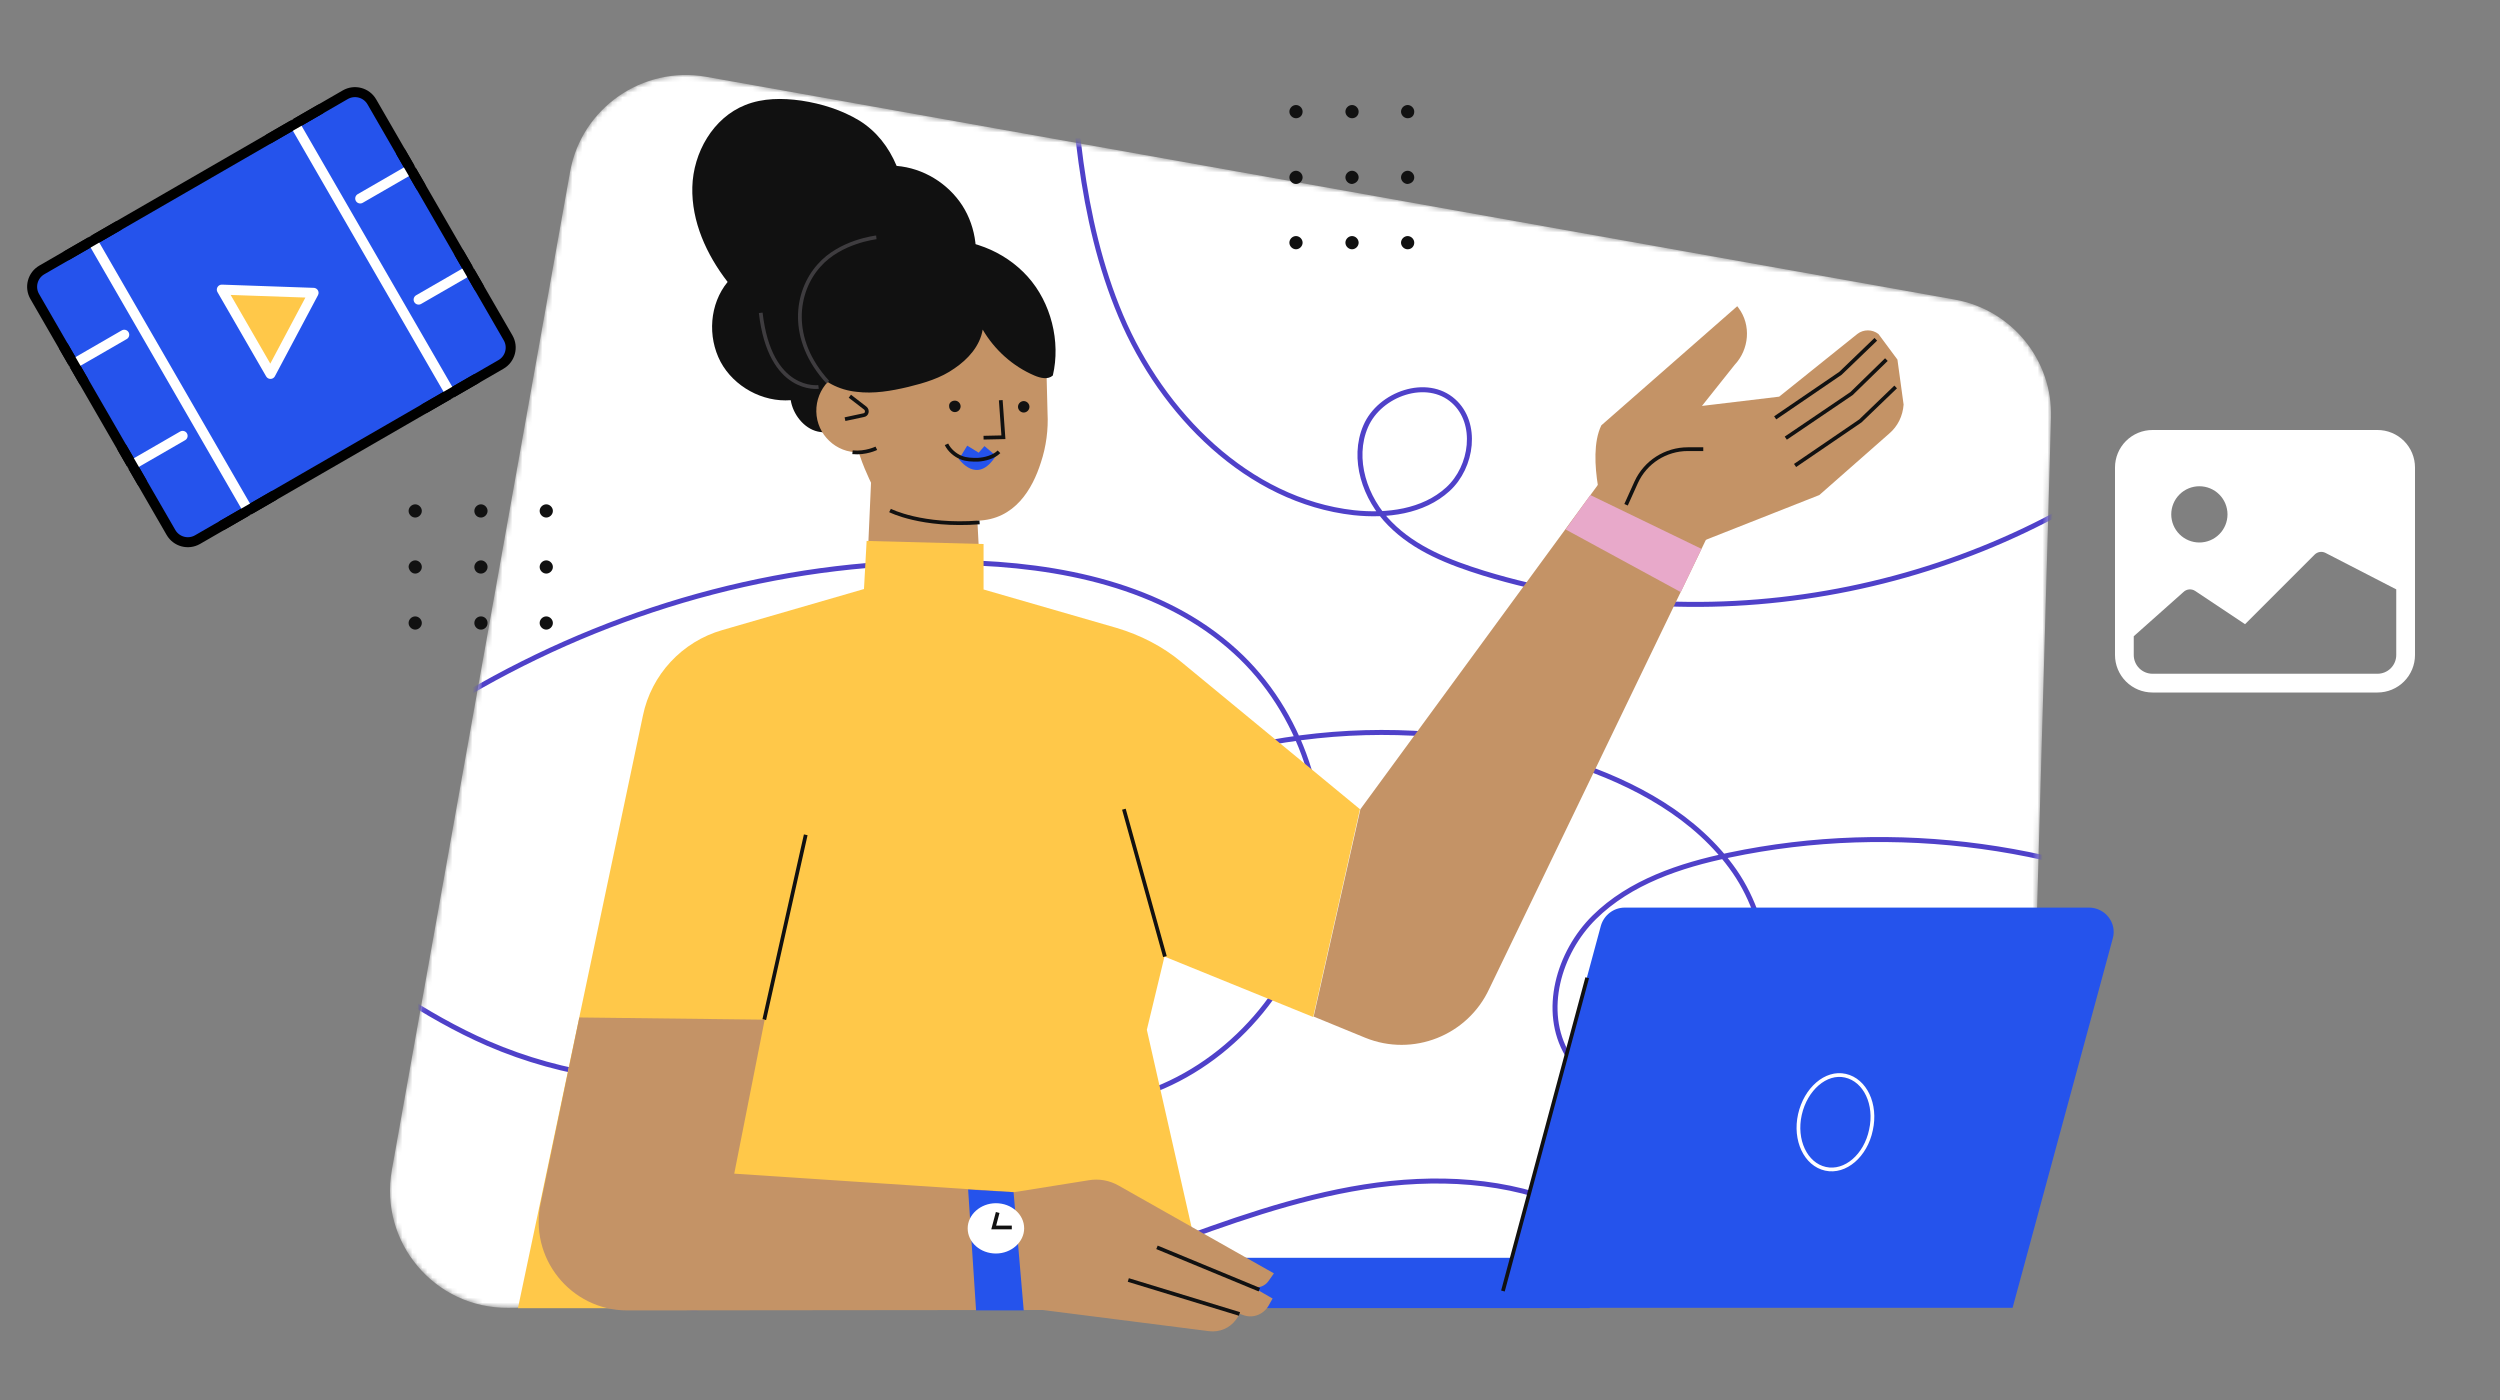 <svg width="500" height="280" viewBox="0 0 500 280" fill="none" xmlns="http://www.w3.org/2000/svg">
<rect x="0" y="0" width="500" height="280" fill="#808080" stroke="none"/>
<mask id="mask0_1195_71354" style="mask-type:luminance" maskUnits="userSpaceOnUse" x="78" y="15" width="333" height="247">
<path d="M141.202 15.355L390.961 59.918C402.345 61.948 410.553 72.008 410.2 83.568L405.876 235.966C405.523 248.497 395.285 258.557 382.753 258.733L101.665 261.557C87.014 261.733 75.806 248.497 78.366 234.025L114.02 34.327C116.315 21.62 128.494 13.148 141.202 15.355Z" fill="white"/>
</mask>
<g mask="url(#mask0_1195_71354)">
<path d="M141.202 15.355L390.961 59.918C402.345 61.948 410.553 72.008 410.2 83.568L405.876 235.966C405.523 248.497 395.285 258.557 382.753 258.733L101.665 261.557C87.014 261.733 75.806 248.497 78.366 234.025L114.02 34.327C116.315 21.62 128.494 13.148 141.202 15.355Z" fill="white"/>
</g>
<mask id="mask1_1195_71354" style="mask-type:luminance" maskUnits="userSpaceOnUse" x="78" y="15" width="333" height="247">
<path d="M141.202 15.355L390.961 59.918C402.345 61.948 410.553 72.008 410.2 83.568L405.876 235.966C405.523 248.497 395.285 258.557 382.753 258.733L101.665 261.557C87.014 261.733 75.806 248.497 78.366 234.025L114.02 34.327C116.315 21.62 128.494 13.148 141.202 15.355Z" fill="white"/>
</mask>
<g mask="url(#mask1_1195_71354)">
<path d="M444.442 184.519C414.435 168.9 378.957 164.047 345.862 171.018C336.066 173.048 326.005 176.401 318.856 183.46C311.708 190.52 308.354 202.257 313.473 210.905C320.18 222.376 339.155 221.935 347.539 211.61C355.923 201.286 354.511 185.314 346.921 174.283C339.331 163.341 326.888 156.634 314.179 152.487C281.613 141.721 244.458 145.604 214.805 162.899C206.598 167.665 198.743 173.577 193.889 181.784C189.035 189.902 187.711 200.668 192.477 208.875C199.714 221.406 217.718 223.259 231.132 217.876C247.547 211.346 260.168 195.903 263.345 178.519C266.522 161.135 260.168 142.25 247.106 130.337C232.632 117.101 211.893 112.953 192.212 112.512C125.228 111.012 58.772 148.427 25.324 206.404" stroke="#4F41C9" stroke-miterlimit="10" stroke-linecap="round" stroke-linejoin="round"/>
</g>
<mask id="mask2_1195_71354" style="mask-type:luminance" maskUnits="userSpaceOnUse" x="78" y="15" width="333" height="247">
<path d="M141.202 15.355L390.961 59.918C402.345 61.948 410.553 72.008 410.2 83.568L405.876 235.966C405.523 248.497 395.285 258.557 382.753 258.733L101.665 261.557C87.014 261.733 75.806 248.497 78.366 234.025L114.02 34.327C116.315 21.62 128.494 13.148 141.202 15.355Z" fill="white"/>
</mask>
<g mask="url(#mask2_1195_71354)">
<path d="M164.764 279.559C146.937 273.911 132.375 258.91 127.433 240.908C122.402 222.906 127.08 202.521 139.435 188.49C143.319 184.078 148.084 180.107 153.821 178.519C159.469 176.842 166.176 177.901 170.324 182.137C176.325 188.314 174.825 199.168 169 205.433C163.176 211.699 154.35 214.346 145.878 215.405C129.551 217.523 112.694 215.229 97.603 208.698C84.806 203.139 73.421 194.756 62.125 186.461" stroke="#4F41C9" stroke-miterlimit="10" stroke-linecap="round" stroke-linejoin="round"/>
</g>
<mask id="mask3_1195_71354" style="mask-type:luminance" maskUnits="userSpaceOnUse" x="78" y="15" width="333" height="247">
<path d="M141.202 15.355L390.961 59.918C402.345 61.948 410.553 72.008 410.2 83.568L405.876 235.966C405.523 248.497 395.285 258.557 382.753 258.733L101.665 261.557C87.014 261.733 75.806 248.497 78.366 234.025L114.02 34.327C116.315 21.62 128.494 13.148 141.202 15.355Z" fill="white"/>
</mask>
<g mask="url(#mask3_1195_71354)">
<path d="M340.479 273.205C338.096 259.263 327.417 247.614 314.532 241.702C301.647 235.789 286.909 235.172 272.876 237.378C258.932 239.584 245.518 244.437 232.191 249.379" stroke="#4F41C9" stroke-miterlimit="10" stroke-linecap="round" stroke-linejoin="round"/>
</g>
<mask id="mask4_1195_71354" style="mask-type:luminance" maskUnits="userSpaceOnUse" x="78" y="15" width="333" height="247">
<path d="M141.202 15.355L390.961 59.918C402.345 61.948 410.553 72.008 410.2 83.568L405.876 235.966C405.523 248.497 395.285 258.557 382.753 258.733L101.665 261.557C87.014 261.733 75.806 248.497 78.366 234.025L114.02 34.327C116.315 21.62 128.494 13.148 141.202 15.355Z" fill="white"/>
</mask>
<g mask="url(#mask4_1195_71354)">
<path d="M435.972 86.127C398.199 117.983 343.923 129.102 296.707 114.63C289.911 112.512 283.028 109.864 277.997 104.746C272.967 99.716 270.319 91.774 273.143 85.244C275.967 78.714 285.411 75.449 290.706 80.214C295.648 84.626 294.501 93.363 289.558 97.863C284.616 102.364 277.379 103.246 270.76 102.54C249.579 100.158 232.458 82.773 224.162 63.183C215.867 43.593 214.719 21.708 213.66 0.441" stroke="#4F41C9" stroke-miterlimit="10" stroke-linecap="round" stroke-linejoin="round"/>
</g>
<path d="M6.946 59.3C5.871 57.438 6.509 55.057 8.371 53.982L69.052 18.948C70.914 17.873 73.295 18.511 74.37 20.373L101.618 67.568C102.693 69.43 102.055 71.811 100.193 72.886L39.512 107.92C37.65 108.995 35.27 108.357 34.195 106.495L6.946 59.3Z" fill="#2553EC" stroke="black" stroke-width="2" stroke-linejoin="round"/>
<path d="M58.941 24.787L90.082 78.725" stroke="white" stroke-width="2" stroke-linecap="round" stroke-linejoin="round"/>
<path d="M18.488 48.143L49.629 102.081" stroke="white" stroke-width="2" stroke-linecap="round" stroke-linejoin="round"/>
<path d="M72.043 39.696L82.156 33.857" stroke="white" stroke-width="2" stroke-linecap="round" stroke-linejoin="round"/>
<path d="M83.723 59.923L93.836 54.084" stroke="white" stroke-width="2" stroke-linecap="round" stroke-linejoin="round"/>
<path d="M14.734 72.784L24.848 66.945" stroke="white" stroke-width="2" stroke-linecap="round" stroke-linejoin="round"/>
<path d="M12.785 69.413L16.678 76.155" stroke="black" stroke-width="2" stroke-linecap="round" stroke-linejoin="round"/>
<path d="M13.43 51.063L23.543 45.224" stroke="black" stroke-width="2" stroke-linecap="round" stroke-linejoin="round"/>
<path d="M44.57 105L54.684 99.161" stroke="black" stroke-width="2" stroke-linecap="round" stroke-linejoin="round"/>
<path d="M53.883 27.706L63.996 21.867" stroke="black" stroke-width="2" stroke-linecap="round" stroke-linejoin="round"/>
<path d="M85.023 81.644L95.137 75.805" stroke="black" stroke-width="2" stroke-linecap="round" stroke-linejoin="round"/>
<path d="M26.41 93.011L36.524 87.172" stroke="white" stroke-width="2" stroke-linecap="round" stroke-linejoin="round"/>
<path d="M24.465 89.639L28.358 96.382" stroke="black" stroke-width="2" stroke-linecap="round" stroke-linejoin="round"/>
<path d="M91.887 50.713L95.779 57.455" stroke="black" stroke-width="2" stroke-linecap="round" stroke-linejoin="round"/>
<path d="M80.207 30.486L84.1 37.228" stroke="black" stroke-width="2" stroke-linecap="round" stroke-linejoin="round"/>
<path d="M44.363 57.926L62.714 58.568L54.095 74.781L44.363 57.926Z" fill="#FFC849" stroke="white" stroke-width="2" stroke-linejoin="round"/>
<path d="M170.942 83.391C169.353 85.774 166.264 86.921 163.529 86.303C160.793 85.686 158.586 82.862 158.145 80.038C152.497 80.479 146.76 77.302 144.113 72.361C141.465 67.331 141.906 60.8 145.525 56.388C141.289 50.917 138.288 44.299 138.464 37.416C138.641 30.533 142.612 23.561 149.055 21.002C152.585 19.59 156.468 19.59 160.263 20.12C164.323 20.738 168.294 21.973 171.824 24.091C175.266 26.209 177.737 29.386 179.326 33.18C184.621 33.621 189.563 36.621 192.476 41.122C195.3 45.534 196.006 51.358 194.241 56.388C190.093 67.86 182.591 79.597 170.942 83.391Z" fill="#111111"/>
<path d="M208.183 92.48C206.507 97.775 202.976 103.952 195.475 104.129L196.181 117.718C196.181 117.718 190.533 125.396 173.235 118.248L174.206 96.54C174.206 96.54 171.823 91.774 171.205 88.245C169.881 79.95 167.498 61.242 176.5 55.241C182.59 51.182 201.741 47.652 207.83 64.242C208.713 66.713 209.154 69.448 209.242 72.096L209.507 82.597C209.684 85.862 209.242 89.303 208.183 92.48Z" fill="#C49366"/>
<path d="M204.745 80.214C205.363 80.214 205.892 80.744 205.892 81.362C205.892 81.979 205.363 82.509 204.745 82.509C204.127 82.509 203.598 81.979 203.598 81.362C203.598 80.744 204.127 80.214 204.745 80.214Z" fill="#111111"/>
<path d="M190.977 80.126C191.595 80.126 192.125 80.656 192.125 81.273C192.125 81.891 191.595 82.421 190.977 82.421C190.359 82.421 189.83 81.891 189.83 81.273C189.742 80.656 190.271 80.126 190.977 80.126Z" fill="#111111"/>
<path d="M200.153 80.038L200.682 87.45L196.711 87.539" stroke="#111111" stroke-width="0.75" stroke-miterlimit="10"/>
<path d="M178.004 102.099C178.004 102.099 184.358 105.364 195.919 104.482" stroke="#111111" stroke-width="0.75" stroke-miterlimit="10"/>
<path d="M199.183 91.157L196.888 89.215L195.741 90.539L193.446 89.127L191.77 91.863C191.858 91.774 195.388 97.157 199.183 91.157Z" fill="#2553EC"/>
<path d="M199.799 90.362C198.74 91.421 196.975 91.863 195.563 91.951C194.416 91.951 193.268 91.951 192.209 91.51C191.062 91.068 189.826 90.01 189.297 88.862" stroke="#111111" stroke-width="0.75" stroke-miterlimit="10"/>
<path d="M163.263 82.332C163.175 77.743 166.793 73.861 171.383 73.772C175.972 73.684 179.855 77.302 179.943 81.891C180.032 86.48 176.413 90.362 171.824 90.451C167.235 90.627 163.352 86.921 163.263 82.332Z" fill="#C49366"/>
<path d="M169.971 79.244L173.06 81.626C173.589 82.067 173.413 82.95 172.707 83.038L169 83.832" stroke="#111111" stroke-width="0.75" stroke-miterlimit="10"/>
<path d="M162.47 73.508C164.411 76.332 167.853 78.008 171.295 78.361C174.737 78.802 178.267 78.185 181.621 77.391C184.886 76.596 188.152 75.626 190.888 73.684C193.623 71.831 196.006 69.184 196.536 65.919C198.919 69.978 202.537 73.243 206.862 75.096C208.097 75.626 209.597 75.979 210.568 75.096C212.157 68.301 210.215 60.536 205.538 55.329C200.86 50.123 193.623 47.299 186.651 48.093C182.327 46.064 176.767 46.505 172.619 48.799C168.383 51.094 165.206 55.065 163.529 59.477C161.764 63.801 159.734 69.537 162.47 73.508Z" fill="#111111"/>
<path d="M175.266 89.656C175.266 89.656 173.148 90.715 170.5 90.451" stroke="#111111" stroke-width="0.75" stroke-miterlimit="10"/>
<path d="M175.267 47.476C175.267 47.476 168.031 48.27 163.794 53.123C159.117 58.33 157.705 67.86 165.56 76.42" stroke="#3E3C3F" stroke-width="0.75" stroke-miterlimit="10"/>
<path d="M163.706 77.391C163.706 77.391 153.998 78.714 152.145 62.565" stroke="#3E3C3F" stroke-width="0.75" stroke-miterlimit="10"/>
<path d="M299.527 261.557H402.52L422.553 187.696C423.436 184.608 421.053 181.519 417.787 181.519H324.944C322.738 181.519 320.797 183.019 320.179 185.137L299.527 261.557Z" fill="#2553EC"/>
<path d="M222.731 261.62H317.957V251.56H222.731V261.62Z" fill="#2553EC"/>
<path d="M300.586 258.204L317.442 195.55" stroke="#111111" stroke-width="0.75" stroke-miterlimit="10"/>
<path d="M359.983 222.906C358.836 228.024 361.13 232.877 365.102 233.76C369.073 234.642 373.133 231.113 374.192 225.994C375.339 220.876 373.045 216.023 369.073 215.14C365.19 214.258 361.13 217.788 359.983 222.906Z" stroke="white" stroke-width="0.75" stroke-miterlimit="10"/>
<path d="M103.605 261.557L128.581 143.133C130.258 134.926 136.436 128.308 144.467 126.013L172.796 117.807L173.326 108.188L196.713 108.806V117.895L223.278 125.572C228.043 126.984 232.544 129.278 236.339 132.455L271.994 161.841L262.639 203.404L232.897 191.314L229.367 205.963L241.987 261.645H103.605V261.557Z" fill="#FFC849"/>
<path d="M161.147 166.959L152.852 203.933" stroke="#111111" stroke-width="0.75" stroke-miterlimit="10"/>
<path d="M224.777 161.841L232.985 191.314" stroke="#111111" stroke-width="0.75" stroke-miterlimit="10"/>
<path d="M272.081 161.841L321.768 93.981L344.008 102.099L297.852 197.756C293.527 207.11 282.584 211.434 273.052 207.551L262.727 203.315L272.081 161.841Z" fill="#C49366"/>
<path d="M355.834 79.332L371.455 66.801C372.69 65.831 374.455 65.831 375.691 66.801L379.486 71.919L380.721 80.92C380.545 83.215 379.574 85.244 377.809 86.744L363.865 99.01L338.36 109.07L321.327 104.57C321.327 104.57 317.09 91.598 320.268 85.068L347.45 61.242C347.538 61.33 347.626 61.507 347.714 61.595C350.274 65.036 349.833 69.89 346.92 72.978L340.389 81.185L355.834 79.332Z" fill="#C49366"/>
<path d="M379.134 77.391L372.073 84.185L359.012 93.098" stroke="#111111" stroke-width="0.75" stroke-miterlimit="10"/>
<path d="M377.278 71.919L370.306 78.714L357.156 87.627" stroke="#111111" stroke-width="0.75" stroke-miterlimit="10"/>
<path d="M375.161 67.86L368.101 74.655L355.039 83.568" stroke="#111111" stroke-width="0.75" stroke-miterlimit="10"/>
<path d="M340.655 89.833H337.566C333.154 89.833 329.094 92.392 327.241 96.451L325.211 100.952" stroke="#111111" stroke-width="0.75" stroke-miterlimit="10"/>
<path d="M115.871 203.492L152.938 203.933L146.848 234.731L202.801 238.437L217.716 236.054C219.746 235.701 221.864 236.054 223.718 237.113L254.783 254.674L253.724 256.174C253.018 257.233 251.606 257.762 250.37 257.321L254.518 259.704L253.724 261.116C252.665 262.969 250.458 263.763 248.517 262.969L247.987 262.792L247.193 263.94C245.957 265.616 243.928 266.499 241.81 266.234L208.538 261.998L125.491 262.086C114.106 262.086 105.634 251.497 108.193 240.378L115.871 203.492Z" fill="#C49366"/>
<path d="M225.66 255.998L247.9 262.792" stroke="#111111" stroke-width="0.75" stroke-miterlimit="10"/>
<path d="M231.395 249.467L251.869 257.939" stroke="#111111" stroke-width="0.75" stroke-miterlimit="10"/>
<path d="M202.715 238.437L204.745 262.086H195.214L193.625 237.907L202.715 238.437Z" fill="#2553EC"/>
<path d="M193.535 245.673C193.535 242.937 196.095 240.643 199.183 240.643C202.272 240.643 204.832 242.849 204.832 245.673C204.832 248.408 202.272 250.703 199.183 250.703C196.095 250.703 193.535 248.497 193.535 245.673Z" fill="white"/>
<path d="M202.361 245.496H198.742L199.536 242.496" stroke="#111111" stroke-width="0.75" stroke-miterlimit="10"/>
<path d="M340.303 109.776L318.063 99.01L313.121 105.894L336.155 118.424L340.303 109.776Z" fill="#E8A9CA"/>
<path d="M260.523 22.326C260.523 21.62 259.905 21.002 259.199 21.002C258.493 21.002 257.875 21.62 257.875 22.326C257.875 23.032 258.493 23.65 259.199 23.65C259.905 23.65 260.523 23.12 260.523 22.326Z" fill="#111111"/>
<path d="M271.73 22.326C271.73 21.62 271.112 21.002 270.406 21.002C269.7 21.002 269.082 21.62 269.082 22.326C269.082 23.032 269.7 23.65 270.406 23.65C271.112 23.65 271.73 23.12 271.73 22.326Z" fill="#111111"/>
<path d="M282.851 22.326C282.851 21.62 282.233 21.002 281.527 21.002C280.821 21.002 280.203 21.62 280.203 22.326C280.203 23.032 280.821 23.65 281.527 23.65C282.321 23.65 282.851 23.12 282.851 22.326Z" fill="#111111"/>
<path d="M260.523 35.474C260.523 34.768 259.905 34.151 259.199 34.151C258.493 34.151 257.875 34.768 257.875 35.474C257.875 36.18 258.493 36.798 259.199 36.798C259.905 36.798 260.523 36.18 260.523 35.474Z" fill="#111111"/>
<path d="M271.73 35.474C271.73 34.768 271.112 34.151 270.406 34.151C269.7 34.151 269.082 34.768 269.082 35.474C269.082 36.18 269.7 36.798 270.406 36.798C271.112 36.71 271.73 36.18 271.73 35.474Z" fill="#111111"/>
<path d="M282.851 35.474C282.851 34.768 282.233 34.151 281.527 34.151C280.821 34.151 280.203 34.768 280.203 35.474C280.203 36.18 280.821 36.798 281.527 36.798C282.321 36.71 282.851 36.18 282.851 35.474Z" fill="#111111"/>
<path d="M260.523 48.535C260.523 47.829 259.905 47.211 259.199 47.211C258.493 47.211 257.875 47.829 257.875 48.535C257.875 49.24 258.493 49.858 259.199 49.858C259.905 49.858 260.523 49.24 260.523 48.535Z" fill="#111111"/>
<path d="M271.73 48.535C271.73 47.829 271.112 47.211 270.406 47.211C269.7 47.211 269.082 47.829 269.082 48.535C269.082 49.24 269.7 49.858 270.406 49.858C271.112 49.858 271.73 49.24 271.73 48.535Z" fill="#111111"/>
<path d="M282.851 48.535C282.851 47.829 282.233 47.211 281.527 47.211C280.821 47.211 280.203 47.829 280.203 48.535C280.203 49.24 280.821 49.858 281.527 49.858C282.321 49.858 282.851 49.24 282.851 48.535Z" fill="#111111"/>
<path d="M109.253 103.511C109.96 103.511 110.577 102.893 110.577 102.187C110.577 101.481 109.96 100.864 109.253 100.864C108.547 100.864 107.93 101.481 107.93 102.187C107.93 102.893 108.547 103.511 109.253 103.511Z" fill="#111111"/>
<path d="M109.253 114.718C109.96 114.718 110.577 114.1 110.577 113.394C110.577 112.688 109.96 112.071 109.253 112.071C108.547 112.071 107.93 112.688 107.93 113.394C107.93 114.1 108.547 114.718 109.253 114.718Z" fill="#111111"/>
<path d="M109.253 125.925C109.96 125.925 110.577 125.307 110.577 124.601C110.577 123.895 109.96 123.278 109.253 123.278C108.547 123.278 107.93 123.895 107.93 124.601C107.93 125.307 108.547 125.925 109.253 125.925Z" fill="#111111"/>
<path d="M96.191 103.511C96.897 103.511 97.515 102.893 97.515 102.187C97.515 101.481 96.897 100.864 96.191 100.864C95.485 100.864 94.867 101.481 94.867 102.187C94.867 102.893 95.397 103.511 96.191 103.511Z" fill="#111111"/>
<path d="M96.191 114.718C96.897 114.718 97.515 114.1 97.515 113.394C97.515 112.688 96.897 112.071 96.191 112.071C95.485 112.071 94.867 112.688 94.867 113.394C94.867 114.1 95.397 114.718 96.191 114.718Z" fill="#111111"/>
<path d="M96.191 125.925C96.922 125.925 97.515 125.332 97.515 124.601C97.515 123.87 96.922 123.278 96.191 123.278C95.46 123.278 94.867 123.87 94.867 124.601C94.867 125.332 95.46 125.925 96.191 125.925Z" fill="#111111"/>
<path d="M83.043 103.511C83.749 103.511 84.366 102.893 84.366 102.187C84.366 101.481 83.749 100.864 83.043 100.864C82.337 100.864 81.719 101.481 81.719 102.187C81.719 102.893 82.337 103.511 83.043 103.511Z" fill="#111111"/>
<path d="M83.043 114.718C83.749 114.718 84.366 114.1 84.366 113.394C84.366 112.688 83.749 112.071 83.043 112.071C82.337 112.071 81.719 112.688 81.719 113.394C81.807 114.1 82.337 114.718 83.043 114.718Z" fill="#111111"/>
<path d="M83.043 125.925C83.749 125.925 84.366 125.307 84.366 124.601C84.366 123.895 83.749 123.278 83.043 123.278C82.337 123.278 81.719 123.895 81.719 124.601C81.719 125.307 82.337 125.925 83.043 125.925Z" fill="#111111"/>
<path d="M423 93.5C423 91.511 423.79 89.603 425.197 88.197C426.603 86.79 428.511 86 430.5 86H475.5C477.489 86 479.397 86.79 480.803 88.197C482.21 89.603 483 91.511 483 93.5V131C483 132.989 482.21 134.897 480.803 136.303C479.397 137.71 477.489 138.5 475.5 138.5H430.5C428.511 138.5 426.603 137.71 425.197 136.303C423.79 134.897 423 132.989 423 131V93.5ZM426.75 127.25V131C426.75 131.995 427.145 132.948 427.848 133.652C428.552 134.355 429.505 134.75 430.5 134.75H475.5C476.495 134.75 477.448 134.355 478.152 133.652C478.855 132.948 479.25 131.995 479.25 131V117.875L465.086 110.574C464.735 110.398 464.336 110.336 463.948 110.399C463.56 110.462 463.201 110.645 462.923 110.923L449.01 124.835L439.035 118.19C438.675 117.95 438.243 117.842 437.812 117.885C437.382 117.927 436.979 118.117 436.672 118.423L426.75 127.25ZM445.5 102.875C445.5 101.383 444.907 99.952 443.852 98.897C442.798 97.843 441.367 97.25 439.875 97.25C438.383 97.25 436.952 97.843 435.898 98.897C434.843 99.952 434.25 101.383 434.25 102.875C434.25 104.367 434.843 105.798 435.898 106.852C436.952 107.907 438.383 108.5 439.875 108.5C441.367 108.5 442.798 107.907 443.852 106.852C444.907 105.798 445.5 104.367 445.5 102.875Z" fill="white"/>
</svg>
